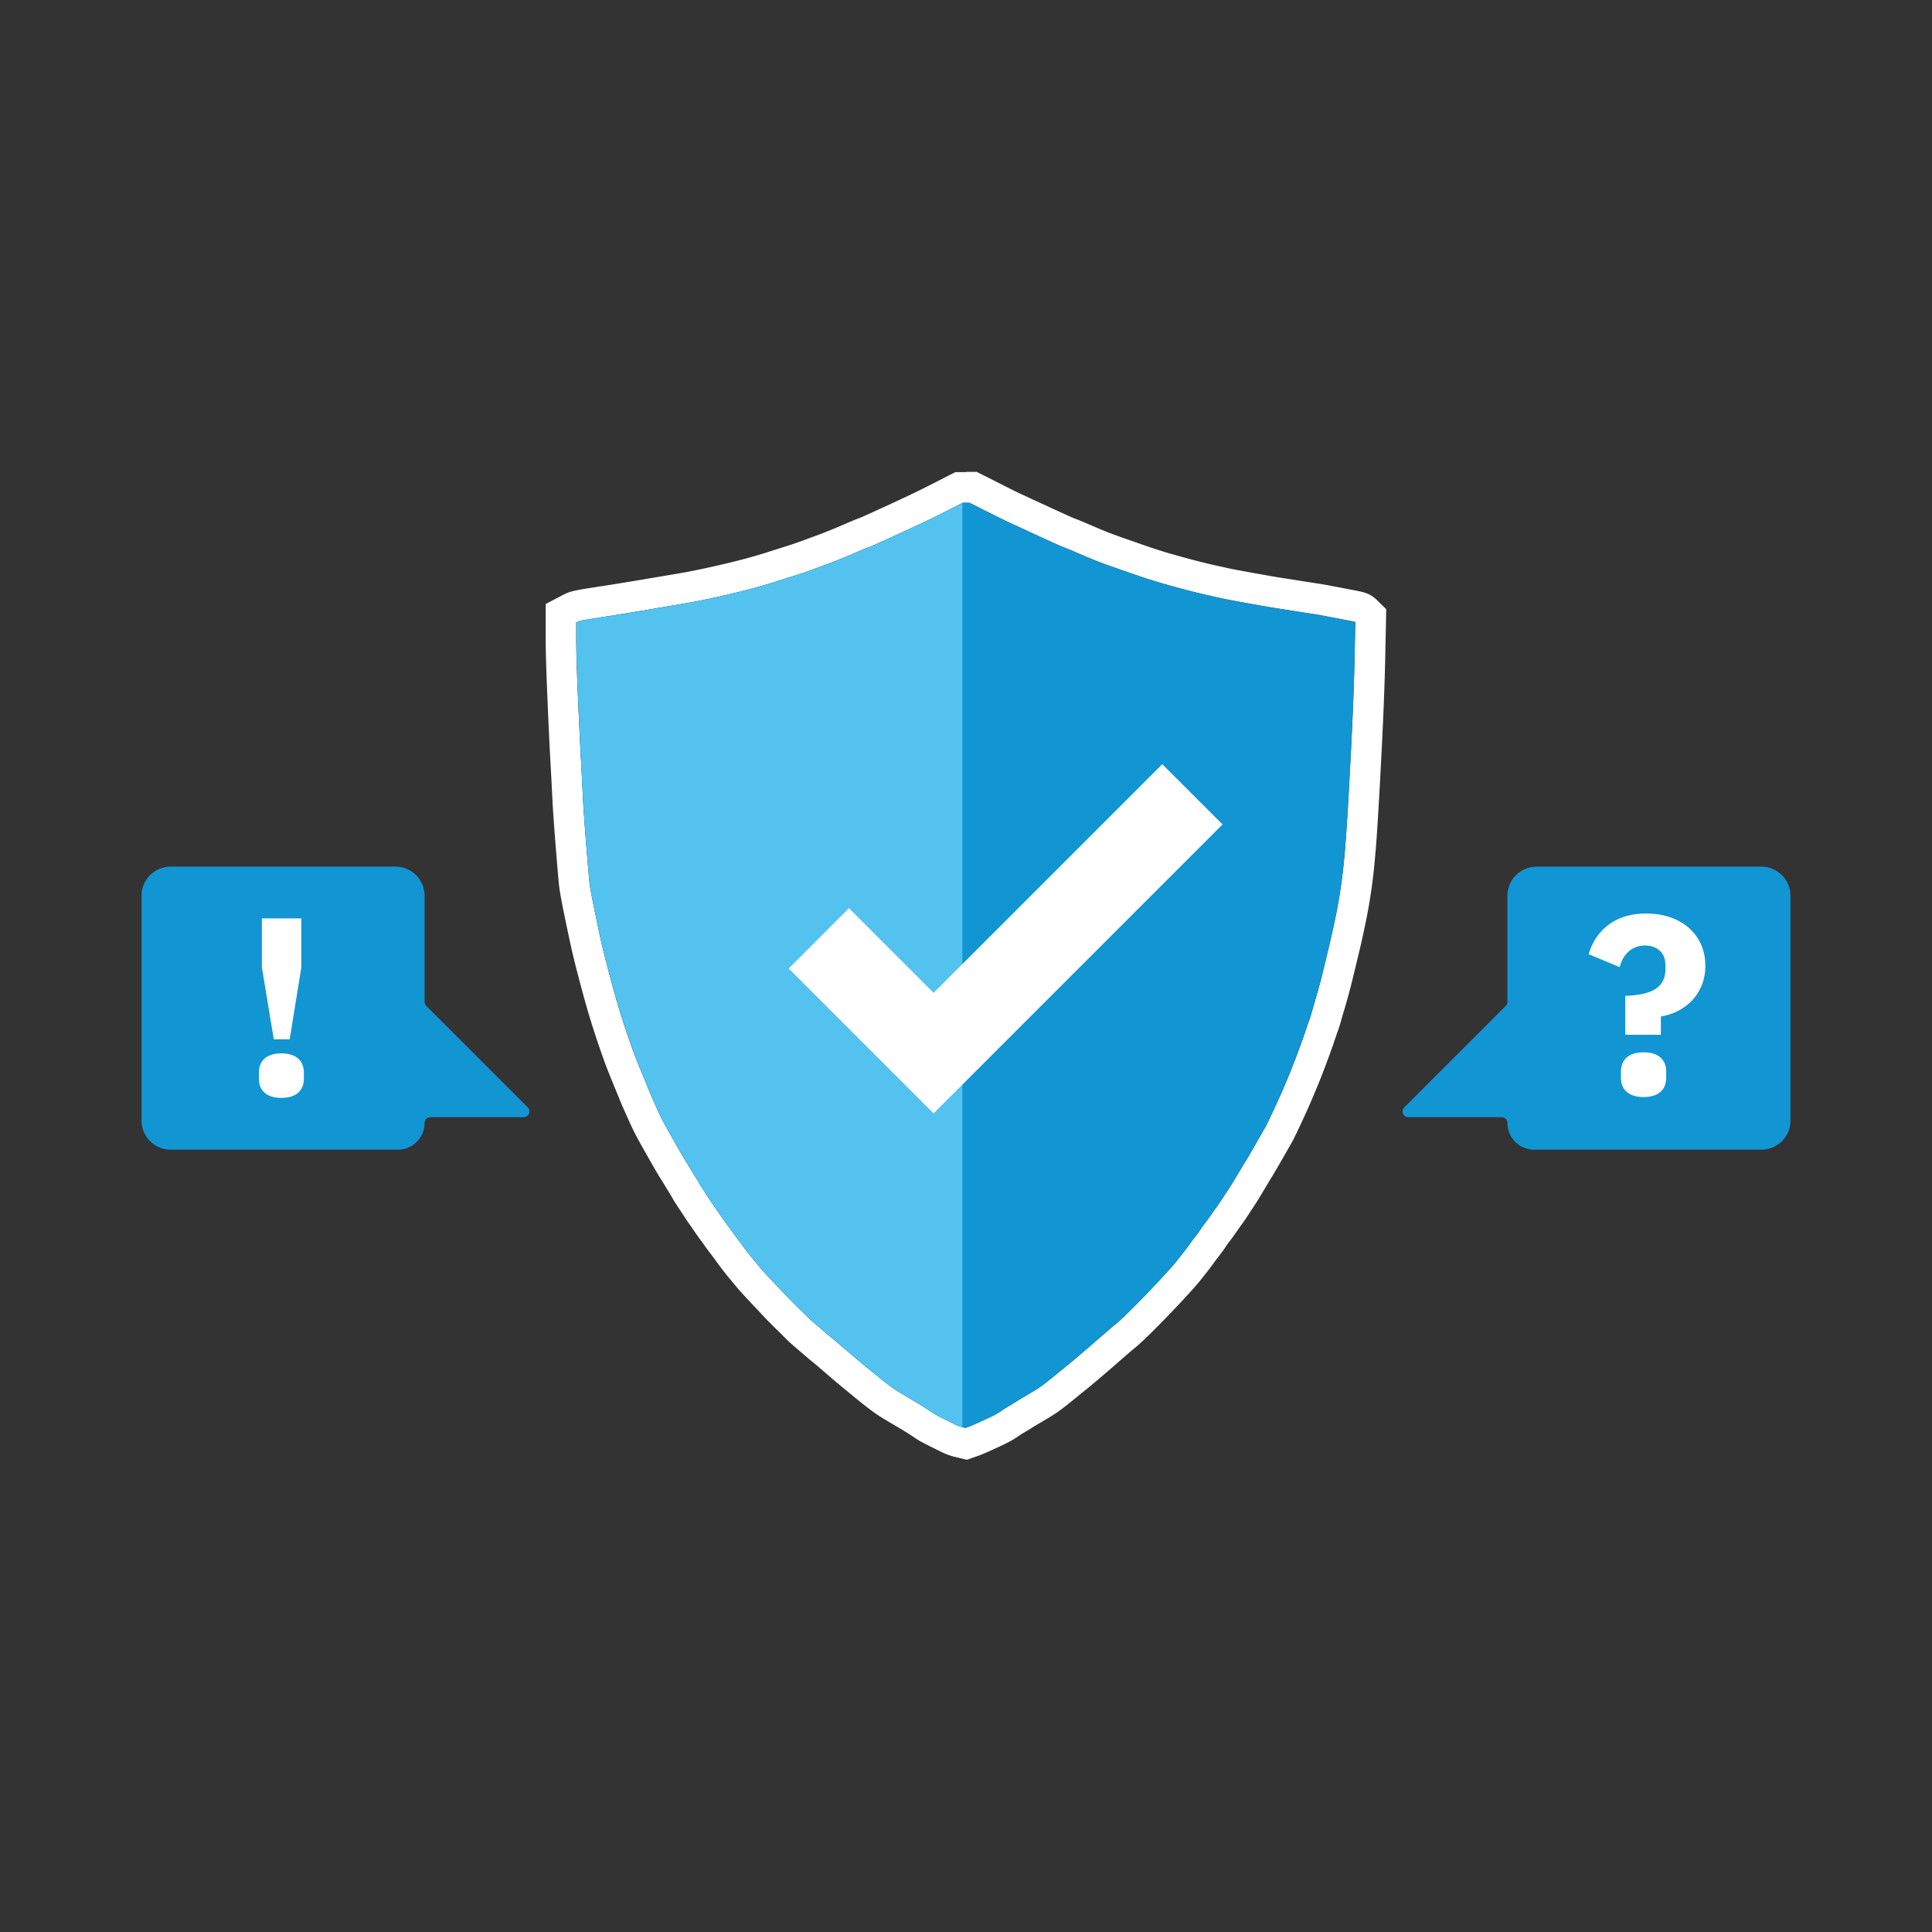 <svg id="Layer_1" data-name="Layer 1" xmlns="http://www.w3.org/2000/svg" xmlns:xlink="http://www.w3.org/1999/xlink" viewBox="0 0 1417.32 1417.32"><rect x="0" y="0" width="1417.32" height="1417.32" fill="#333333" stroke="none"/><defs><style>.cls-1{fill:none;}.cls-2{clip-path:url(#clip-path);}.cls-3{opacity:0.2;}.cls-4{fill:#1096d4;}.cls-5{opacity:0.15;}.cls-6,.cls-9{fill:#fff;}.cls-10,.cls-7{fill:#1295d3;}.cls-7,.cls-9{fill-rule:evenodd;}.cls-8{fill:#54c2ef;}</style><clipPath id="clip-path"><path class="cls-1" d="M1942.39-776.65h713.83c13.44,0,24.32,8,24.32,18V-414c0,9.94-10.88,18-24.32,18H1942.39c-13.44,0-24.32-8-24.32-18V-758.66C1918.07-768.6,1929-776.65,1942.39-776.65Z"/></clipPath></defs><g class="cls-2"><g class="cls-3"><path class="cls-4" d="M3055.13-637.67c-110.47,54.62-212.37,80-279.48,92.69-69.27,13-160.89,36-269.88,16-64.8-11.89-124.93-34.84-188.79-49.24-138.81-31.29-288.91-20.76-430.2,3.61-67,11.56-133.77,26.25-202.51,27.13-71.12.83-141.12-13.14-202-40.32q-8.28-3.72-16.37-7.72c-74.88-19-139.54-47.12-190.56-73.44-5.14-1-10.25-2.12-15.32-3.32-8.22-2-98.3-9.52-97.76-7,33,150.26,22.6,304-30.61,451.07-4,28.72-4.67,71.75,18.89,117.2C1361,294.18,3106.15,134.59,3128.33-4.34c3.64-22.82-29.49-105.84-61.21-152-6-8.7-24.86-34.92-21.23-68.33,1.85-17,10.69-29.12,10.29-32.1C3047.14-325.58,3179.8-542.93,3055.13-637.67Z"/></g><g class="cls-5"><path class="cls-4" d="M916.08-549.51c110.48,54.62,212.38,80.05,279.48,92.68,69.28,13,160.9,36,269.88,16,64.81-11.88,124.93-34.83,188.8-49.24,188-42.39,374.49-6.37,430.2,3.61,97.77,17.5,121.47,34.26,201.12,33.38,44.67-.49,126.93-1.41,205.62-37.55,0,0,190.2-87.37,204.71-90.23.13,0,3.35-.65,7.68-1.59s7.38-1.67,7.63-1.73c8.23-2,98.25-9.53,97.77-7.05-33,150.29-22.62,304.05,30.6,451.14,4,28.71,4.68,71.74-18.89,117.19C2610.1,382.35,865,222.74,842.79,83.82,839.15,61,872.28-22,904-68.14c6-8.71,24.85-34.93,21.24-68.35-1.85-17-10.7-29.11-10.3-32.09C924.08-237.45,791.41-454.76,916.08-549.51Z"/></g></g><path class="cls-6" d="M708.76,368.84h2.49L722,374.25q10.77,5.42,14.22,7.09t23.54,10.92q20.09,9.23,20.75,9.32T791.19,406q10,4.29,15.37,6.34t15.56,5.6L835,422.39q2.68.93,6.72,2.23t10.38,3.18q6.35,1.86,16.14,4.47t19,4.67c6.14,1.36,10.12,2.24,11.91,2.61s7.49,1.43,17.1,3.17,15.63,2.8,18.06,3.17,8.39,1.31,17.87,2.8,14.29,2.24,14.41,2.24,4.74.87,13.84,2.61,13.67,2.64,13.74,2.71l.09.09-.57,27.8q-.59,27.8-2.88,71.82t-3.66,61.56q-1.33,17.54-3.07,30t-4,23.69q-2.3,11.19-5,22.58t-4.8,20q-2.12,8.58-5,18.47t-3.46,11.94q-.57,2-1.73,5.22c-.77,2.11-1.66,4.72-2.69,7.83s-2.63,7.59-4.8,13.44-4,10.51-5.38,14-3.14,7.65-5.19,12.5-4.68,10.69-7.88,17.53-5.12,10.82-5.76,11.94-3,5.2-7,12.22-6.47,11.2-7.3,12.5-2.82,4.6-6,9.89-5.18,8.64-6.14,10.07-2.44,3.67-4.42,6.72-3.59,5.41-4.81,7.09-2.62,3.67-4.23,6-3.13,4.41-4.61,6.34-2.62,3.55-3.46,4.85-2.05,3-3.65,5-3.13,4.1-4.61,6.16-3.07,4.16-4.8,6.34-3.2,4-4.42,5.6-3.81,4.5-7.78,8.86-8.65,9.33-14,14.92S831,959.61,826.93,963.59s-6.82,6.5-8.17,7.55-4.48,3.73-9.41,8-8,6.9-9,7.83l-8.07,6.9c-4.3,3.67-7.11,6-8.46,7.09s-2.88,2.3-4.61,3.73-4.13,3.39-7.21,5.88-5.41,4.32-7,5.5-3.14,2.24-4.61,3.17-4.17,2.55-8.07,4.86-6.47,3.85-7.69,4.66-2.59,1.65-4.13,2.52-3.14,1.86-4.8,3-2.89,1.93-3.66,2.43a55.3,55.3,0,0,1-5,2.61q-3.84,1.86-9.22,4.29c-3.59,1.62-6.09,2.67-7.5,3.17l-2.11.75L706,1047h0l-.09,0a22.88,22.88,0,0,1-3.67-1.26c-.44-.19-.88-.39-1.32-.61l-4-2-5-2.51a75.15,75.15,0,0,1-7.3-3.92c-.59-.46-2-1.42-4.29-2.88l-.61-.39c-2.62-1.68-4.61-2.92-5.95-3.73l-.84-.5-7-4.16-2.7-1.6q-3.72-2.21-5.37-3.25c-.67-.42-1.35-.88-2-1.35l-.55-.38c-.66-.46-1.33-.93-2-1.44l-2.11-1.59c-1-.8-2.16-1.66-3.37-2.61q-3.07-2.43-8.17-6.62l-8.84-7.28-1.72-1.43c-.84-.7-1.76-1.48-2.78-2.35q-2.77-2.35-6.45-5.55L619,989c-3.9-3.37-6.58-5.66-8-6.83-.19-.15-.36-.3-.51-.41q-2-1.59-8.84-7.46c-2.24-1.93-4-3.44-5.24-4.54l-.18-.15-1.05-.93c-.57-.5-1-.85-1.12-1l-6.82-6.62c-1.52-1.48-2.87-2.79-4-4s-2.37-2.35-3.25-3.24l-1.17-1.21L577.2,951l-7-7.37-2.06-2.18c-4.93-5.24-8.06-8.62-9.41-10.19l-.39-.44c-.18-.23-.4-.49-.62-.75L554,925.59l-.44-.53q-3.17-3.82-5-6.15c-1.21-1.56-2.43-3.17-3.65-4.85-.53-.74-1.08-1.49-1.64-2.25-.15-.21-.3-.42-.46-.62-.57-.78-1.14-1.56-1.74-2.36l-1.28-1.71L537.45,904q-1.63-2.15-2.79-3.82c-.1-.15-.22-.33-.34-.49-.73-1-1.66-2.34-2.83-3.9s-2-2.78-2.87-4c-.19-.28-.41-.58-.59-.85l-.59-.87q-1.31-1.93-3.25-4.72l-.93-1.35c-1-1.41-1.76-2.58-2.38-3.54l-.34-.52c-.54-.85-1.32-2-2.3-3.53l-1.73-2.63q-2.79-4.2-3.66-5.78t-4.8-8c-.78-1.28-1.47-2.41-2.1-3.42q-2-3.31-2.94-4.74l-.15-.24c-.8-1.26-2.78-4.65-5.9-10.13-.12-.2-.22-.39-.34-.6l-.36-.62c-3.15-5.53-5.53-9.75-7.14-12.62-1.24-2.23-2.34-4.31-3.36-6.33-.36-.69-.73-1.4-1.06-2.07q-1.92-3.91-5.38-11.75c-.41-.94-.78-1.77-1.12-2.54-.84-1.92-1.46-3.36-1.85-4.27s-.48-1.17-.48-1.21-1.16-3-3.46-8.58c-1.1-2.67-2.08-5.06-3-7.2-.95-2.33-1.76-4.36-2.43-6s-1.6-4.16-2.64-7c-.28-.8-.59-1.63-.9-2.51-.57-1.61-1.19-3.34-1.84-5.22s-1.39-4-2.08-6.06q-2.42-7.2-4.84-15-3.18-10.31-7-24.72c-.22-.84-.44-1.66-.67-2.52q-4.23-16-6-23.88c-1-4.43-2.29-10.59-3.91-18.43-.12-.54-.23-1.09-.35-1.65l-.55-2.68q-2.68-13-3.47-18.26c-.07-.49-.13-.94-.18-1.32q0-.33-.09-.75-.62-5.58-2.41-27.8-.48-6-.87-11.2-.3-3.93-.55-7.44-.58-8.21-.91-14.15c0-.56-.06-1.12-.09-1.65s0-1.06-.08-1.56c0-1-.1-2-.15-3.08-.25-5.21-.53-10.59-.83-16.2-.12-2.13-.24-4.28-.36-6.47q-.72-12.84-2-41.11c-.05-1.14-.1-2.3-.15-3.47q-.26-5.82-.46-11c-.05-1.15-.09-2.28-.13-3.38q-.31-8.26-.5-14.76-.25-9.09-.26-14.73V456.71l1.25-.65c.83-.44,3.11-1,6.82-1.59s8.84-1.43,15.37-2.42q4.91-.75,12.35-2l3.88-.64q6.06-1,13.56-2.25l17.44-2.94,11.19-1.91q8.64-1.5,22.86-4.67t24.6-6c2.21-.59,4.32-1.18,6.33-1.75l2.9-.83c3.14-.91,6-1.79,8.64-2.64,4.57-1.48,8.21-2.64,11-3.49l.76-.24q4.23-1.31,8.07-2.61t15.37-5.6c1.93-.72,3.82-1.43,5.68-2.15,4.3-1.66,8.42-3.34,12.4-5,1.19-.5,2.38-1,3.54-1.51,5.05-2.19,8.32-3.58,9.84-4.16a6.09,6.09,0,0,1,.92-.31,7,7,0,0,0,.86-.3l1.28-.53c1.63-.69,4.12-1.81,7.57-3.37l8.6-3.92,7.73-3.54,3.63-1.68c3.62-1.68,7.23-3.36,10.78-5l1.83-.87q4.71-2.26,10.78-5.32l3.83-1.94,1.24-.64L706,369l.28-.14h2.5m0-22.5h-7.93L696,348.82l-.28.14-10.28,5.26-.86.44-.35.18-3.75,1.9c-3.87,2-7.36,3.68-10.36,5.12l-1.71.81q-5.26,2.49-10.64,5l-1.18.55-2.39,1.11-7.69,3.52-8.55,3.9c-3.23,1.46-5.61,2.52-7.07,3.14l-.3.13c-.73.23-1.4.48-2,.73-1.26.48-3.62,1.44-10.72,4.52l-2.81,1.2-.52.22c-3.9,1.65-7.86,3.25-11.75,4.75-1.77.68-3.58,1.37-5.41,2-9.29,3.46-13.15,4.83-14.77,5.38-2.34.8-4.86,1.61-7.47,2.42l-.59.18-.21.07c-2.86.89-6.63,2.09-11.21,3.57-2.37.77-5.06,1.59-8,2.45l-2.75.79c-1.92.54-3.93,1.1-6.05,1.67-6.57,1.77-14.52,3.7-23.63,5.73s-16.41,3.52-21.8,4.45q-4.2.74-11.12,1.9L472.33,425l-13.48,2.24-3.85.63c-4.86.79-8.93,1.44-12.11,1.92-6.63,1-11.91,1.85-15.7,2.48-6.72,1.13-10.26,2.13-13.53,3.84l-1.26.65-12.07,6.32v26.49c0,4,.09,9.13.27,15.37.12,4.4.29,9.44.5,15l.14,3.41c.13,3.47.29,7.16.46,11.06l0,.5.13,3c.82,18.83,1.49,32.76,2,41.4q.18,3.26.35,6.43c.3,5.56.58,10.9.83,16.07l.05,1,.1,2,.08,1.65.09,1.74c.23,4.06.54,8.94.94,14.5.16,2.38.35,4.89.55,7.55q.4,5.28.89,11.31c1.22,15.18,2,24.5,2.47,28.49q.07.57.12,1c.07.54.16,1.17.26,1.88.59,3.91,1.79,10.28,3.68,19.47l.56,2.7.34,1.66c1.65,7.94,3,14.24,4,18.71,1.23,5.57,3.25,13.67,6.17,24.77l.53,2,.16.59c2.63,9.89,5.07,18.49,7.26,25.58,1.63,5.27,3.32,10.5,5,15.55q1.08,3.22,2.16,6.32c.67,1.93,1.3,3.71,1.89,5.36l.94,2.61c1.14,3.13,2.07,5.62,2.87,7.63.69,1.74,1.53,3.83,2.51,6.24l3,7.29c2,4.8,2.7,6.6,3,7.26.37,1.07.75,2,1.08,2.76.41,1,1.07,2.48,2,4.51l1.14,2.58c2.45,5.55,4.33,9.67,5.76,12.58l.91,1.79.3.58c1.28,2.52,2.51,4.84,3.76,7.08,1.63,2.92,4.07,7.23,7.24,12.8l.15.26.21.37.35.62c4.38,7.67,5.73,9.9,6.47,11.06l.05.08.06.1c.57.89,1.5,2.39,2.79,4.48l2.07,3.38c3.39,5.54,4.13,6.86,4.25,7.07.92,1.69,2.32,3.92,4.65,7.43l1.69,2.56c.9,1.37,1.62,2.47,2.12,3.25l.35.55.09.14c.75,1.15,1.64,2.47,2.72,4l1,1.44c1.24,1.78,2.27,3.27,3.1,4.5l.54.8c.18.27.39.56.59.85l.14.19c1.09,1.59,2.19,3.12,3.37,4.71,1,1.34,1.81,2.45,2.42,3.32l.13.19.1.15c1,1.44,2.12,3,3.44,4.72.69.92,1.47,1.94,2.27,3l.18.23,1.07,1.43,1.66,2.24.44.6,1.56,2.13c1.37,1.9,2.77,3.76,4.15,5.52s3.12,3.91,5.39,6.64l.44.54c1.55,1.86,2.8,3.38,3.77,4.53l.63.76c.18.22.43.51.68.79,1,1.15,3.12,3.53,10,10.86l2.06,2.19q4.61,4.89,7,7.41l1.6,1.69,1.41,1.46,3.5,3.5,4.16,4.06L578,983.5l.35.34c.45.43.94.89,1.89,1.72l1.16,1,.1.09h0l.06.06,5.34,4.62c6.4,5.51,8.5,7.23,9.63,8.11l.25.2c.85.69,2.84,2.36,7.46,6.36l.19.17.48.41q3.76,3.27,6.6,5.68l2.93,2.48,1.88,1.55,8.81,7.26c3.55,2.92,6.34,5.19,8.54,6.92,1.32,1,2.53,2,3.68,2.85.82.63,1.63,1.24,2.37,1.79s1.71,1.24,2.55,1.82l.15.1.56.39c1,.67,1.86,1.25,2.68,1.77,1.3.82,3.23,2,5.92,3.59l2.77,1.63,6.93,4.1.76.46c1.16.7,3,1.84,5.45,3.41l.53.34c1.93,1.24,2.69,1.76,2.92,1.92,1.82,1.38,4,2.68,10.8,6.09l5.1,2.54,4.17,2.06c.75.36,1.5.7,2.23,1a46.5,46.5,0,0,0,7.27,2.46l.12,0,2.2.53,6.5,1.58,6.3-2.23,2.11-.74c2.09-.74,4.94-1.93,9.25-3.88,3.76-1.69,7.06-3.23,9.8-4.56a71.77,71.77,0,0,0,7.4-4q1.24-.81,4-2.64c1.18-.8,2.31-1.5,3.34-2.09,2-1.12,3.84-2.25,5.49-3.35.22-.15,1.57-1,6.65-4,4.22-2.48,7-4.14,8.69-5.23,1.92-1.21,3.91-2.58,5.94-4.07s4.44-3.4,7.81-6.12c3.17-2.56,5.58-4.54,7.39-6,1.58-1.3,3-2.44,4.17-3.38,1-.81,3.1-2.48,9.18-7.68l8.08-6.91q1.66-1.43,9.17-8c6.46-5.63,8.17-7,8.54-7.3,1.46-1.15,3.78-3.13,9.94-9.11,4.26-4.14,9.23-9.15,14.77-14.91s10.34-10.88,14.43-15.36c5.78-6.34,7.78-8.75,8.87-10.15s2.64-3.35,4.33-5.47c1.94-2.46,3.78-4.88,5.46-7.22,1.29-1.8,2.66-3.63,4.07-5.44,2.06-2.64,3.66-4.85,4.89-6.78.27-.43.94-1.43,2.36-3.29,1.67-2.19,3.42-4.59,5.2-7.15,1.52-2.17,2.85-4.06,4-5.62,1.45-2,3.23-4.61,5.44-8,1.91-2.93,3.34-5.11,4.24-6.45s2.36-3.63,6.82-11.13c4.08-6.88,5.26-8.78,5.58-9.28.76-1.19,2.28-3.71,7.84-13.39q6.07-10.58,7-12.25c.71-1.26,1.82-3.34,6.61-13.58,3.3-7.06,6.07-13.22,8.22-18.31s3.88-9.26,5.32-12.82c1.51-3.71,3.34-8.48,5.61-14.58s4-10.83,5.09-14.24c1-2.88,1.78-5.3,2.47-7.2,1-2.66,1.7-4.89,2.24-6.82.25-.9,1-3.65,3.4-11.73,2-6.86,3.77-13.38,5.24-19.38,1.42-5.75,3-12.53,4.86-20.17s3.56-15.56,5.13-23.21c1.63-7.91,3.07-16.37,4.29-25.15s2.29-19.3,3.22-31.4c.91-11.82,2.15-32.72,3.68-62.1s2.52-53.85,2.91-72.54l.58-27.79.2-9.79-7-6.82-.09-.09c-4.83-4.7-9.46-5.61-14.82-6.66q-3.46-.69-10.37-2c-10.67-2-14.11-2.7-15.94-2.91.37,0,.65.07.82.09-.41-.05-2.58-.38-13.86-2.16q-14.28-2.25-18-2.81c-1.52-.23-5.79-1-17.46-3.07-12.29-2.23-15.63-2.87-16.53-3.06-1.68-.35-5.58-1.21-11.61-2.55-5.81-1.29-11.91-2.78-18.11-4.44s-11.57-3.14-15.59-4.32-7.31-2.19-9.8-3-4.64-1.53-6.28-2.09l-12.85-4.47c-6.55-2.28-11.58-4.09-14.94-5.37s-8.16-3.27-14.51-6c-6.56-2.81-9.9-4.22-12.24-5-1.43-.62-5.75-2.54-18.66-8.48-16.42-7.55-21.63-10-23.11-10.71-2.21-1.07-6.9-3.41-13.94-7l-10.76-5.41-4.77-2.4h-7.83Z"/><path class="cls-7" d="M708.75,368.84h2.5L722,374.25q10.77,5.42,14.22,7.09t23.54,10.92q20.09,9.23,20.75,9.32T791.19,406q10,4.29,15.37,6.34t15.56,5.6L835,422.39q2.68.93,6.72,2.23t10.38,3.18q6.35,1.86,16.14,4.47t19,4.67c6.14,1.36,10.12,2.24,11.91,2.61s7.49,1.43,17.1,3.17,15.63,2.8,18.06,3.17,8.39,1.31,17.87,2.8,14.29,2.24,14.41,2.24,4.74.87,13.84,2.61,13.67,2.64,13.74,2.71l.09.09-.57,27.8q-.59,27.8-2.88,71.82t-3.66,61.56q-1.33,17.54-3.07,30t-4,23.69q-2.3,11.19-5,22.58t-4.8,20q-2.12,8.58-5,18.47t-3.46,11.94q-.57,2-1.73,5.22c-.77,2.11-1.66,4.72-2.69,7.83s-2.63,7.59-4.8,13.44-4,10.51-5.38,14-3.14,7.65-5.19,12.5-4.68,10.69-7.88,17.53-5.12,10.82-5.76,11.94-3,5.2-7,12.22-6.47,11.2-7.3,12.5-2.82,4.6-6,9.89-5.18,8.64-6.14,10.07-2.44,3.67-4.42,6.72-3.59,5.41-4.81,7.09-2.62,3.67-4.23,6-3.13,4.41-4.61,6.34-2.62,3.55-3.46,4.85-2.05,3-3.65,5-3.13,4.1-4.61,6.16-3.07,4.16-4.8,6.34-3.2,4-4.42,5.6-3.81,4.51-7.78,8.86-8.65,9.33-14,14.92S831,959.61,826.93,963.59s-6.82,6.5-8.17,7.55-4.48,3.73-9.41,8-8,6.9-9,7.83l-8.07,6.9c-4.3,3.67-7.11,6-8.46,7.09s-2.88,2.3-4.61,3.73-4.13,3.39-7.21,5.88-5.41,4.32-7,5.5-3.14,2.24-4.61,3.17-4.17,2.55-8.07,4.86-6.47,3.85-7.69,4.66-2.59,1.65-4.13,2.52-3.14,1.86-4.8,3-2.89,1.93-3.66,2.43a55.3,55.3,0,0,1-5,2.61q-3.84,1.86-9.22,4.29c-3.59,1.62-6.09,2.67-7.5,3.17l-2.11.75-2.31-.56a24.87,24.87,0,0,1-5-1.87q-2.7-1.3-9-4.47a75.15,75.15,0,0,1-7.3-3.92q-1-.75-4.9-3.27c-2.62-1.68-4.61-2.92-5.95-3.73s-4-2.36-7.88-4.66-6.6-3.92-8.07-4.85-3-2-4.61-3.17-3.43-2.58-5.48-4.2-4.77-3.83-8.17-6.62l-8.84-7.28q-3.74-3.08-10.95-9.33c-4.8-4.16-7.88-6.78-9.22-7.83s-4.29-3.55-8.84-7.46-7.08-6.13-7.59-6.63l-6.82-6.62q-6.06-5.88-8.46-8.4t-10.57-11.19q-8.16-8.67-9.8-10.63l-4.8-5.79q-3.17-3.82-5-6.15c-1.21-1.56-2.43-3.17-3.65-4.85s-2.49-3.42-3.84-5.23-2.56-3.42-3.65-4.85-2-2.7-2.79-3.82-1.82-2.58-3.17-4.39-2.49-3.42-3.46-4.85-2.24-3.29-3.84-5.59-2.82-4.11-3.65-5.41-2.18-3.36-4-6.16-3.08-4.73-3.66-5.78-2.17-3.73-4.8-8-4.35-7.09-5.19-8.4-2.91-4.88-6.24-10.73-5.83-10.26-7.5-13.24-3.14-5.79-4.42-8.4-3.07-6.53-5.38-11.75-3.45-7.9-3.45-8-1.16-3-3.46-8.58-4.1-10-5.38-13.25-3.08-8.15-5.38-14.74-4.62-13.62-6.92-21.08-4.87-16.54-7.69-27.24-4.8-18.65-6-23.88-2.76-12.81-4.81-22.76-3.26-16.48-3.65-19.58-1.22-12.63-2.5-28.55-2.11-27.92-2.5-36-.83-16.67-1.34-25.75-1.22-23.94-2.11-44.58-1.35-35.26-1.35-43.85V456.71l1.25-.65c.83-.44,3.11-1,6.82-1.59s8.84-1.43,15.37-2.42,16.46-2.61,29.79-4.85,22.86-3.86,28.63-4.85,13.38-2.55,22.86-4.67,17.68-4.1,24.6-6,12.87-3.6,17.87-5.22,8.9-2.86,11.72-3.73,5.51-1.74,8.07-2.61,7.69-2.74,15.37-5.6,14.9-5.75,21.62-8.68,10.31-4.41,10.76-4.47,3.69-1.46,9.71-4.2,11.46-5.22,16.33-7.46,9.67-4.48,14.41-6.72,10.63-5.16,17.68-8.77l10.57-5.41h2.49Z"/><path class="cls-8" d="M695.69,374.25Q685.12,379.67,678,383t-14.41,6.72q-7.3,3.36-16.33,7.46c-6,2.74-9.26,4.13-9.71,4.2s-4,1.55-10.76,4.47-13.93,5.82-21.62,8.68-12.81,4.73-15.37,5.6-5.25,1.74-8.07,2.61S575,424.87,570,426.49s-10.95,3.36-17.87,5.22-15.12,3.86-24.6,6-17.1,3.67-22.86,4.67-15.31,2.61-28.63,4.85-23.25,3.85-29.79,4.85-11.65,1.8-15.37,2.42-6,1.15-6.82,1.59l-1.25.65v12.87q0,12.89,1.35,43.85T426.29,558q.76,13.62,1.34,25.75t2.5,36q1.92,23.88,2.5,28.55t3.65,19.58q3.08,14.93,4.81,22.76t6,23.88q4.23,16.05,7.69,27.24t6.92,21.08q3.45,9.89,5.38,14.74t5.38,13.25q3.45,8.38,3.46,8.58c0,.12,1.15,2.8,3.45,8s4.1,9.14,5.38,11.75,2.76,5.41,4.42,8.4,4.17,7.4,7.5,13.24,5.41,9.42,6.24,10.73,2.56,4.1,5.19,8.4,4.23,7,4.8,8,1.8,3,3.66,5.78,3.2,4.85,4,6.16,2.05,3.11,3.65,5.41,2.88,4.16,3.84,5.59,2.12,3.05,3.46,4.85,2.41,3.27,3.17,4.39,1.7,2.39,2.79,3.82,2.31,3,3.65,4.85,2.63,3.55,3.84,5.23,2.44,3.29,3.66,4.85,2.88,3.6,5,6.15l4.8,5.79q1.64,1.95,9.8,10.63t10.57,11.19q2.4,2.52,8.46,8.4l6.82,6.62q.76.75,7.59,6.62t8.84,7.47c1.34,1.05,4.42,3.67,9.22,7.83s8.46,7.28,10.95,9.33l8.84,7.28q5.1,4.18,8.17,6.62c2.05,1.62,3.87,3,5.48,4.2s3.13,2.23,4.61,3.17,4.16,2.55,8.07,4.85,6.53,3.85,7.88,4.66,3.33,2,5.95,3.73,4.26,2.77,4.9,3.27a75.15,75.15,0,0,0,7.3,3.92q6.35,3.16,9,4.47a24.87,24.87,0,0,0,5,1.87l.11,0V369Z"/><path class="cls-9" d="M852.63,560.61l-22.11,22.11L684.88,728.36l-40-40-22.11-22.11L578.59,710.5l22.11,22.11,84.18,84.18L874.75,626.93l22.11-22.11L852.64,560.6Z"/><path class="cls-10" d="M103.83,657.14V822.05a21.36,21.36,0,0,0,21.37,21.36H291.87a19.59,19.59,0,0,0,19.6-19.6h0a4.24,4.24,0,0,1,4.23-4.23h68.44a4.23,4.23,0,0,0,3-7.22l-74.42-74.42a4.24,4.24,0,0,1-1.24-3V657.14a21.36,21.36,0,0,0-21.36-21.37H125.2A21.37,21.37,0,0,0,103.83,657.14Z"/><path class="cls-6" d="M189.91,791.31v-4.45c0-8,4.82-14.09,16.5-14.09s16.5,6.12,16.5,14.09v4.45c0,8-4.82,14.09-16.5,14.09S189.91,799.28,189.91,791.31Zm10.94-28.92-8.72-52.64v-36h28.92v36l-8.52,52.64Z"/><path class="cls-10" d="M1313.49,657.14V822.05a21.36,21.36,0,0,1-21.36,21.36H1125.45a19.59,19.59,0,0,1-19.6-19.6h0a4.23,4.23,0,0,0-4.23-4.23h-68.44a4.23,4.23,0,0,1-3-7.22l74.42-74.42a4.24,4.24,0,0,0,1.24-3V657.14a21.36,21.36,0,0,1,21.36-21.37h164.92A21.36,21.36,0,0,1,1313.49,657.14Z"/><path class="cls-6" d="M1192.3,759.11V730.57c19.58-.74,29.47-6,29.47-19.77v-2.61c0-9.51-6.16-14.54-15.11-14.54-9.7,0-16.23,6.71-18.46,15.85L1165.44,700c4.29-14.92,16.79-29.84,42.15-29.84,26.11,0,43.46,15.66,43.46,38.42,0,20.88-15.11,34.31-32.64,37.11v13.43Zm-3.17,31.51v-4.47c0-8,4.85-14.18,16.6-14.18s16.6,6.16,16.6,14.18v4.47c0,8-4.85,14.18-16.6,14.18S1189.13,798.64,1189.13,790.62Z"/></svg>